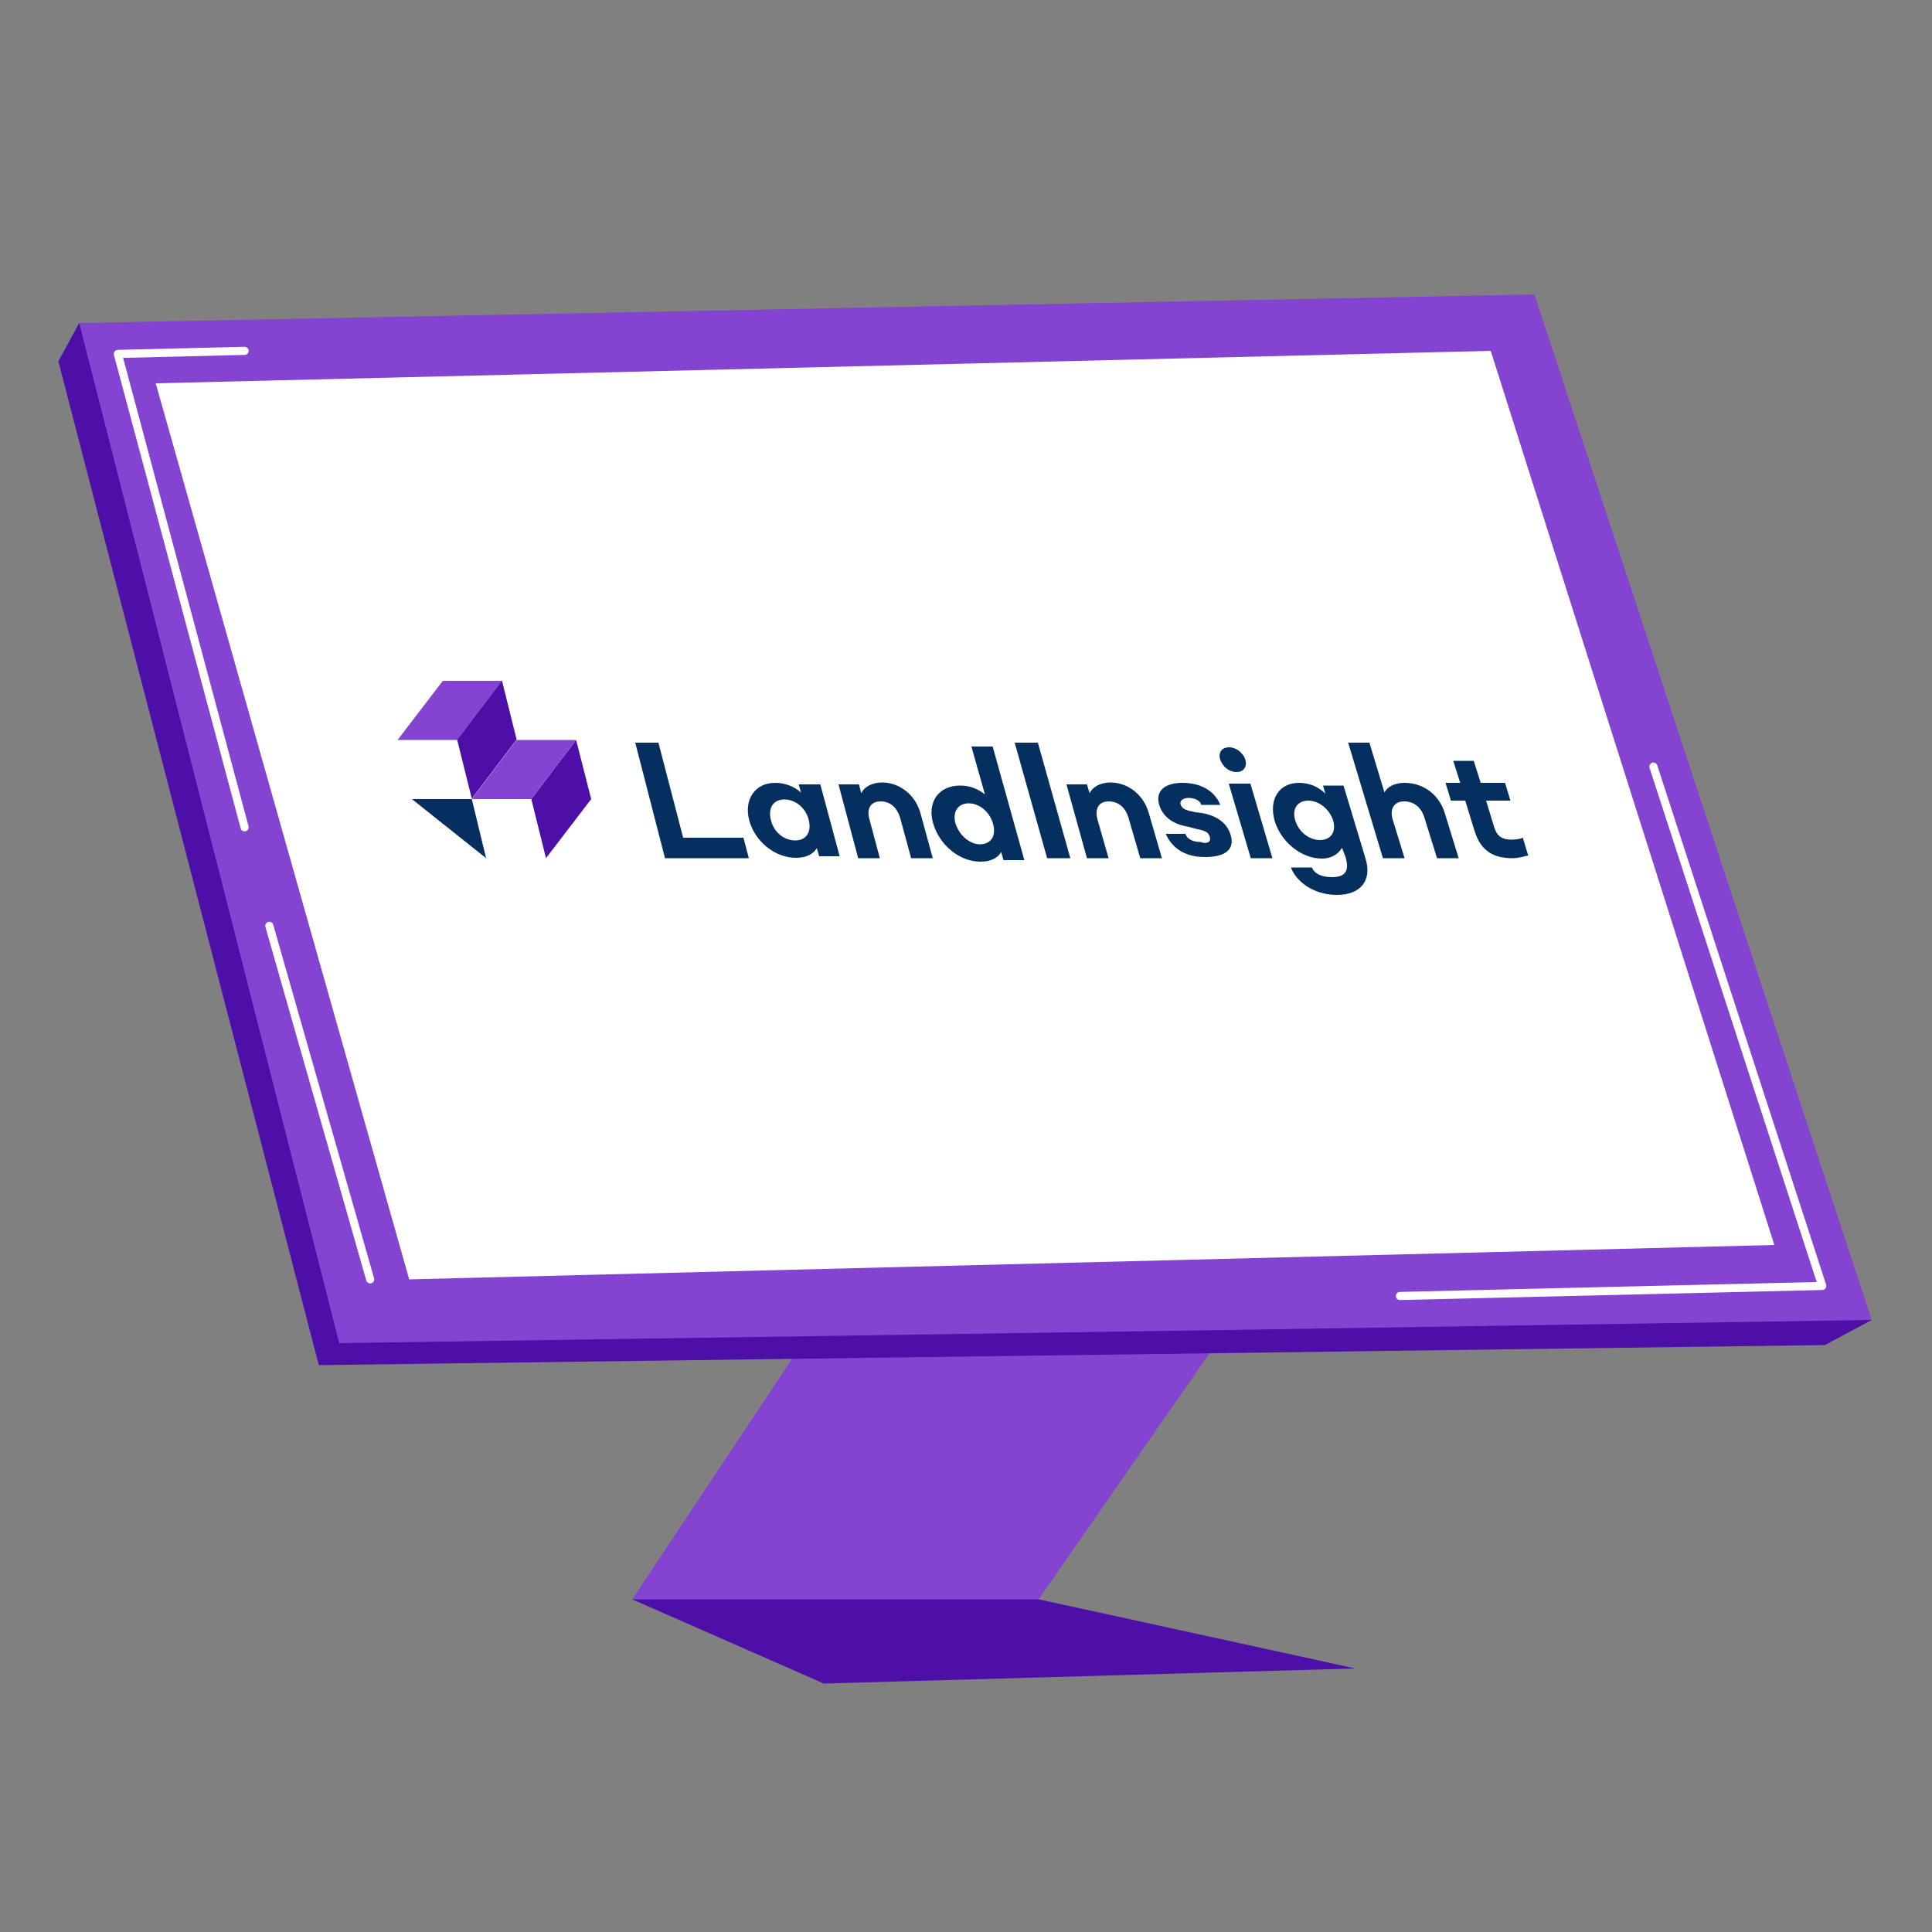 <?xml version="1.0" encoding="utf-8"?>
<!-- Generator: Adobe Illustrator 25.4.0, SVG Export Plug-In . SVG Version: 6.00 Build 0)  -->
<svg version="1.1" id="Layer_1" xmlns="http://www.w3.org/2000/svg" xmlns:xlink="http://www.w3.org/1999/xlink" x="0px" y="0px"
	 viewBox="0 0 500 500" style="enable-background:new 0 0 500 500;" xml:space="preserve">
<rect x="0" y="0" width="500" height="500" fill="#808080" stroke="none"/>
<style type="text/css">
	.st0{fill:#8543D1;}
	.st1{fill:#4E0FA8;}
	.st2{fill:#FFFFFF;}
	.st3{fill:none;stroke:#FFFFFF;stroke-width:2.103;stroke-linecap:round;stroke-linejoin:round;stroke-miterlimit:10;}
	.st4{fill:#042F5E;}
</style>
<g>
	<g>
		<polygon class="st0" points="268.8,413.9 163.6,413.9 208.9,345.8 317.2,344.2 		"/>
		<polygon class="st1" points="15.1,93.5 82.5,353.3 472.3,348.1 484.4,341.6 20.5,83.6 		"/>
		<polygon class="st0" points="20.5,83.6 87.8,347.6 317.2,344.2 484.4,341.6 397.1,76.2 		"/>
		<polygon class="st1" points="350.8,431.8 268.8,413.9 163.6,413.9 213.2,435.7 		"/>
	</g>
	<polygon class="st2" points="40.3,99.2 105.9,331.1 459.2,322.2 385.8,90.8 	"/>
	<polyline class="st3" points="63.3,90.8 30.5,91.6 63.3,214.1 	"/>
	<polyline class="st3" points="427.9,198.4 471.6,332.8 362.3,335.4 	"/>
	<line class="st3" x1="69.7" y1="239.6" x2="95.8" y2="331.1"/>
	<g>
		<path class="st4" d="M172.1,222.1l-7.7-29.9h6l6.4,24.6h15.6l1.4,5.3H172.1z"/>
		<path class="st4" d="M200.6,202.6c2.5,0,4.9,0.9,6.7,2.5l-0.6-2.1h5.6l5,18.6H212l-0.6-2.1c-1,1.6-2.8,2.5-5.4,2.5
			c-5.6,0-10.7-4.4-12.1-9.7C192.5,207,195.3,202.6,200.6,202.6z M205.8,217.5c2.8,0,4.3-2.1,3.5-5.3s-3.5-5.3-6.3-5.3
			c-2.8,0-4.3,2.1-3.5,5.3C200.3,215.5,203,217.5,205.8,217.5z"/>
		<path class="st4" d="M238.2,210.4l3.2,11.7h-5.6l-2.8-10.3c-0.8-2.8-2.6-4.4-5.1-4.4c-2.5,0-3.7,1.8-2.9,4.6l2.7,10.1h-5.6
			L217,203h5.3l0.6,2.3c0.7-1.6,2.7-2.8,5.5-2.8C233,202.6,236.9,205.8,238.2,210.4z"/>
		<path class="st4" d="M248.5,203.3c2.5,0,4.7,0.9,6.4,2.3l-3.5-12.4h5.5l8.2,29.4h-5.4l-0.6-2.1c-0.9,1.6-2.8,2.5-5.3,2.5
			c-5.6,0-10.7-4.4-12.3-9.9S242.9,203.3,248.5,203.3z M253.6,218.5c2.8,0,4.3-2.1,3.4-5.3c-0.9-3.2-3.6-5.3-6.3-5.3
			s-4.3,2.1-3.4,5.3C248.4,216.4,251.1,218.5,253.6,218.5z"/>
		<path class="st4" d="M277,222.1h-6l-8.4-29.9h6L277,222.1z"/>
		<path class="st4" d="M297.3,210.4l3.4,11.7h-5.6l-3-10.3c-0.8-2.8-2.6-4.4-5.2-4.4c-2.5,0-3.6,1.8-2.9,4.6l2.9,10.1h-5.6L276,203
			h5.3l0.7,2.3c0.7-1.6,2.7-2.8,5.5-2.8C292.1,202.6,296,205.8,297.3,210.4z"/>
		<path class="st4" d="M313.1,216.6c-0.3-1.1-0.9-1.6-3.6-2.1l-1.8-0.5c-4.4-0.7-6.8-2.8-7.7-5.7c-1.1-3.7,1.6-5.7,6-5.7
			c5.6,0,8.7,2.8,9.8,5.7h-4.9c-0.3-1.1-1.7-1.8-3.3-1.8c-1.4,0-2.3,0.7-2.1,1.6c0.4,1.4,1.6,1.6,3.8,2.1l1.7,0.2
			c3.9,0.7,6.5,2.5,7.5,5.7c1.1,3.7-1.3,5.7-6.7,5.7c-5.3,0-8.6-2.5-10.1-6h5.1c0.4,1.4,2,2.1,3.9,2.1
			C312.2,218.5,313.5,218,313.1,216.6z"/>
		<path class="st4" d="M318.1,193.4c1.8,0,3.6,1.4,4.2,3.2c0.5,1.8-0.4,3.2-2.3,3.2c-1.9,0-3.6-1.4-4.2-3.2
			C315.2,194.8,316.2,193.4,318.1,193.4z M329.3,222.1h-5.6l-5.7-19.3h5.6L329.3,222.1z"/>
		<path class="st4" d="M347.3,219.4c-0.9,1.6-2.7,2.8-5.2,2.8c-5.4,0-10.6-4.4-12.2-9.7c-1.6-5.5,1-9.9,6.3-9.9
			c2.5,0,4.9,0.9,6.8,2.8l-0.6-2.1h5.3l5.7,18.9c1.7,5.5-1.1,9.4-7.4,9.4s-10.7-3.7-11.9-7.1h5.4c0.7,1.6,2.4,2.5,5.2,2.5
			c3.5,0,4.6-1.6,3.5-5.3L347.3,219.4z M338.6,207.2c-2.8,0-4.3,2.1-3.4,5.1c0.9,3,3.6,5.1,6.4,5.1c2.8,0,4.3-2.1,3.4-5.1
			C344.1,209.5,341.4,207.2,338.6,207.2z"/>
		<path class="st4" d="M373.9,210.4l3.6,11.7h-5.6l-3.2-10.3c-0.8-2.8-2.7-4.4-5.3-4.4c-2.5,0-3.8,1.8-3,4.6l3.1,10.1h-5.6l-9-29.9
			h5.5l3.9,12.9c0.7-1.4,2.5-2.5,5.2-2.5C368.5,202.6,372.5,205.8,373.9,210.4z"/>
		<path class="st4" d="M377.9,202.6l-1.8-5.7h5.3l1.8,5.7h6.3l1.4,4.6h-6.3l2.1,6.9c0.8,2.5,2.2,3.2,4.5,3.2c1.2,0,2.3-0.2,2.9-0.5
			l1.4,4.6c-0.9,0.2-2.6,0.7-4,0.7c-4.7,0-8.2-1.6-9.9-7.1l-2.4-7.8h-3.7l-1.4-4.6H377.9z"/>
		<path class="st4" d="M106.6,206.8l15.5,0l3.7,15.3L106.6,206.8z"/>
		<path class="st1" d="M153,206.8l-3.9-15.3l-11.6,15.3l3.8,15.3L153,206.8z"/>
		<path class="st0" d="M137.5,206.8l11.6-15.3l-15.4,0l-11.6,15.3H137.5z"/>
		<path class="st1" d="M129.9,176.1l3.8,15.3l-11.6,15.3l-3.8-15.3L129.9,176.1z"/>
		<path class="st0" d="M102.9,191.5h15.4l11.6-15.3l-15.3,0L102.9,191.5z"/>
	</g>
</g>
</svg>
